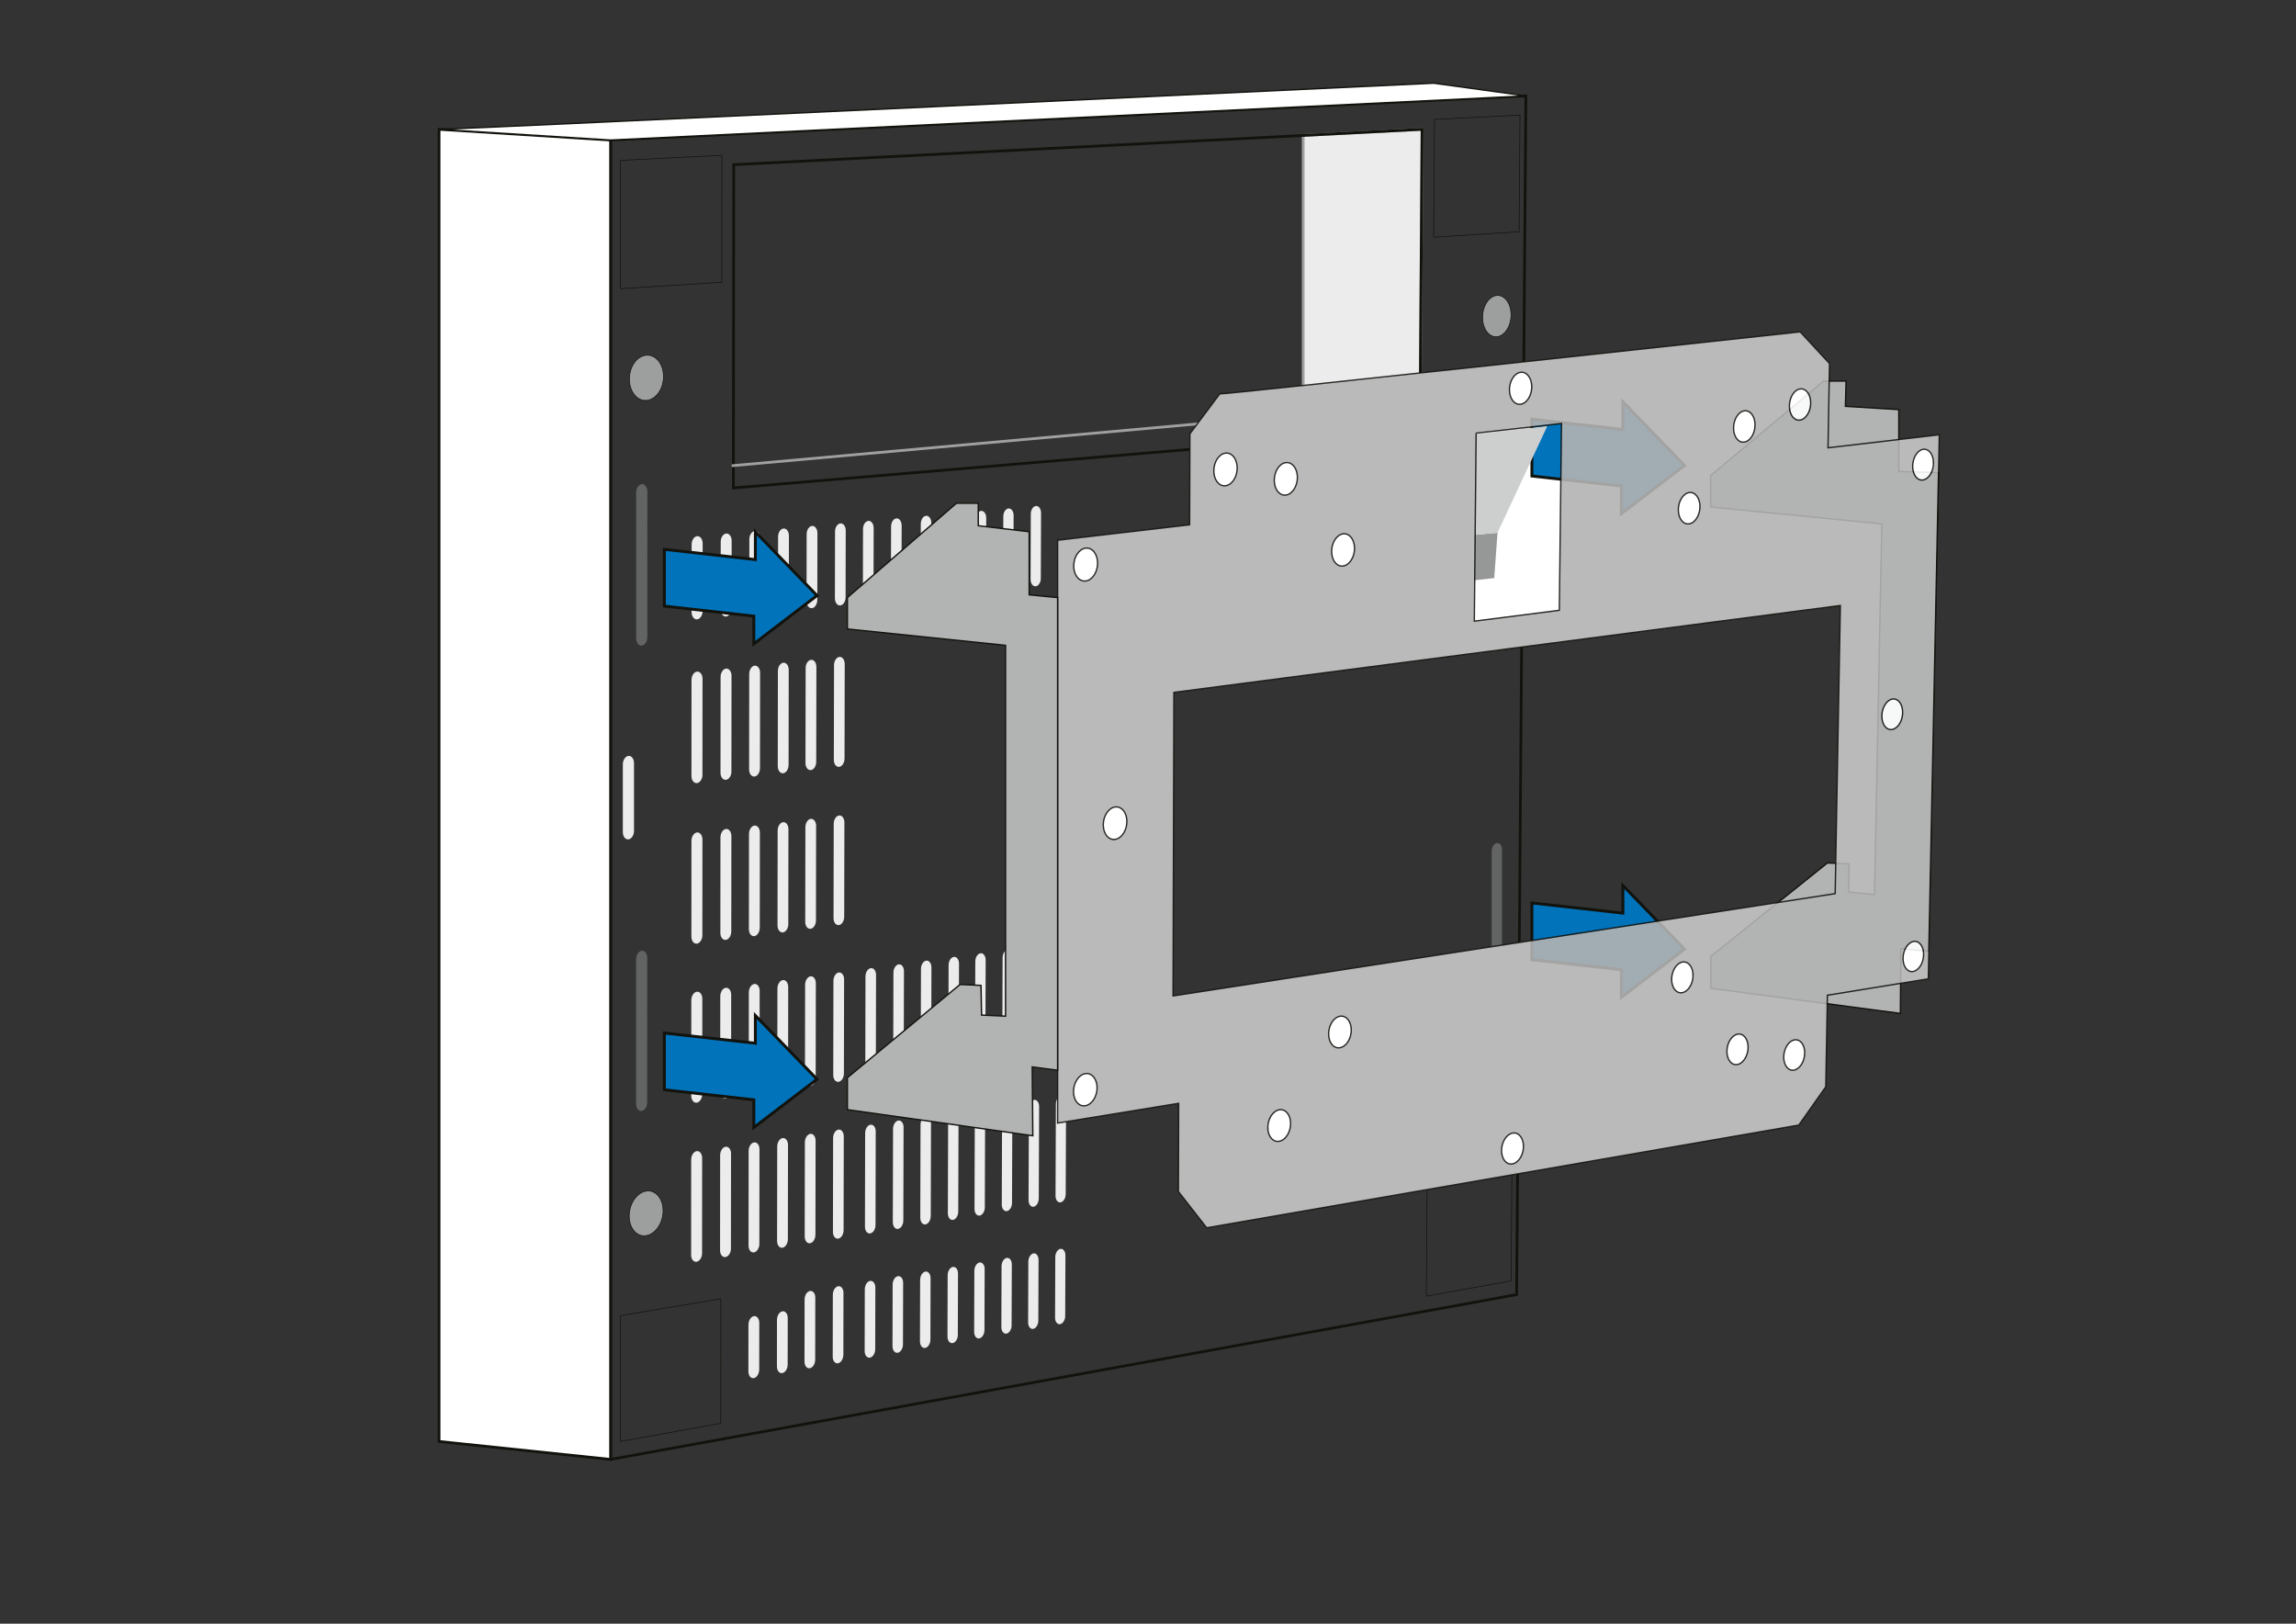 <?xml version="1.0" encoding="UTF-8"?>
<svg xmlns="http://www.w3.org/2000/svg" version="1.1" viewBox="0 0 841.89 595.28">
  <rect x="0" y="0" width="841.89" height="595.28" fill="#333333" stroke="none"/>
  <defs>
    <style>
      .st0 {
        opacity: .9;
      }

      .st1 {
        fill: #b2b3b3;
      }

      .st1, .st2 {
        stroke-width: .5px;
      }

      .st1, .st2, .st3, .st4, .st5, .st6, .st7, .st8, .st9 {
        stroke-miterlimit: 10;
      }

      .st1, .st2, .st3, .st4, .st5, .st6, .st8, .st10 {
        stroke: #12120d;
      }

      .st11 {
        fill: #626463;
      }

      .st2, .st12, .st6 {
        fill: #fff;
      }

      .st3, .st4 {
        fill-rule: evenodd;
      }

      .st3, .st5, .st7, .st8 {
        fill: none;
      }

      .st4 {
        fill: #9d9e9e;
      }

      .st4, .st5 {
        stroke-width: .25px;
      }

      .st13 {
        fill: #969898;
      }

      .st14 {
        fill: #cdcece;
      }

      .st15, .st9 {
        fill: #ececec;
      }

      .st7, .st9 {
        stroke: #9fa0a0;
      }

      .st10 {
        fill: #0073ba;
        stroke-width: 1.06px;
      }
    </style>
  </defs>
  <g id="LN-830">
    <polygon class="st9" points="520.69 157.62 477.85 151.92 477.85 49.65 521.44 47.41 520.69 157.62"></polygon>
    <g>
      <polygon class="st3" points="556.11 474.62 223.88 535.04 223.88 51.34 559.5 35.16 556.11 474.62"></polygon>
      <path class="st4" d="M243.29,138.06c0,4.57-2.8,8.48-6.25,8.74-3.46.26-6.27-3.25-6.27-7.83,0-4.58,2.81-8.5,6.28-8.74,3.46-.24,6.25,3.26,6.25,7.83Z"></path>
      <path class="st4" d="M243.15,443.86c0,4.5-2.78,8.6-6.21,9.14-3.44.55-6.23-2.67-6.23-7.18,0-4.52,2.79-8.62,6.23-9.15,3.43-.53,6.21,2.69,6.2,7.19Z"></path>
      <polygon class="st5" points="264.67 103.48 227.48 105.83 227.48 58.8 264.71 56.93 264.67 103.48"></polygon>
      <polygon class="st5" points="264.27 521.82 227.45 528.46 227.45 482.33 264.32 476.16 264.27 521.82"></polygon>
      <path class="st11" d="M237.35,233.61c0,1.58-.91,2.95-2.04,3.07h0c-1.13.11-2.04-1.08-2.04-2.66v-53.48c.01-1.59.93-2.95,2.06-3.04h0c1.13-.09,2.04,1.11,2.04,2.7l-.02,53.42Z"></path>
      <path class="st15" d="M257.63,224.03c0,1.57-.91,2.94-2.02,3.04h0c-1.11.11-2.02-1.08-2.02-2.65l.02-24.82c0-1.58.91-2.93,2.02-3.03h0c1.11-.1,2.02,1.1,2.02,2.67l-.02,24.79Z"></path>
      <path class="st15" d="M268.26,223c0,1.57-.9,2.93-2.01,3.03h0c-1.11.11-2.01-1.08-2-2.65l.02-24.75c0-1.57.9-2.93,2.01-3.02h0c1.11-.1,2.01,1.09,2,2.66l-.02,24.72Z"></path>
      <path class="st15" d="M278.73,221.99c0,1.56-.9,2.92-2,3.02h0c-1.1.11-1.99-1.07-1.99-2.64l.03-24.67c0-1.57.9-2.92,2-3.01h0c1.1-.1,1.99,1.09,1.99,2.66l-.03,24.65Z"></path>
      <path class="st15" d="M289.24,220.97c0,1.56-.89,2.91-1.99,3.02h0c-1.1.11-1.98-1.07-1.98-2.63l.04-24.6c0-1.56.89-2.91,1.99-3h0c1.1-.1,1.98,1.09,1.98,2.65l-.04,24.57Z"></path>
      <path class="st15" d="M299.68,219.96c0,1.55-.89,2.9-1.97,3.01h0c-1.09.11-1.97-1.07-1.97-2.62l.04-24.53c0-1.56.89-2.9,1.98-3h0c1.09-.1,1.97,1.09,1.97,2.64l-.04,24.5Z"></path>
      <path class="st15" d="M310.06,218.96c0,1.55-.88,2.89-1.96,3h0c-1.08.11-1.96-1.07-1.96-2.62l.05-24.46c0-1.55.88-2.89,1.97-2.99h0c1.08-.1,1.96,1.08,1.95,2.63l-.05,24.43Z"></path>
      <path class="st15" d="M320.29,217.96c0,1.54-.88,2.88-1.95,2.99h0c-1.08.11-1.95-1.06-1.94-2.61l.05-24.39c0-1.55.88-2.88,1.96-2.98h0c1.08-.1,1.95,1.08,1.94,2.63l-.05,24.36Z"></path>
      <path class="st15" d="M330.55,216.97c0,1.54-.87,2.87-1.94,2.98h0c-1.07.1-1.94-1.06-1.93-2.6l.06-24.32c0-1.54.88-2.87,1.95-2.97h0c1.07-.1,1.93,1.08,1.93,2.62l-.06,24.29Z"></path>
      <path class="st15" d="M341.43,215.92c0,1.54-.87,2.86-1.93,2.97h0c-1.06.1-1.92-1.06-1.92-2.6l.06-24.24c0-1.54.87-2.86,1.93-2.96h0c1.06-.09,1.92,1.08,1.92,2.61l-.07,24.22Z"></path>
      <path class="st15" d="M351.57,214.94c0,1.53-.86,2.86-1.92,2.96h0c-1.06.1-1.91-1.06-1.91-2.59l.07-24.17c0-1.53.87-2.86,1.92-2.95h0c1.06-.09,1.91,1.07,1.91,2.61l-.07,24.15Z"></path>
      <path class="st15" d="M361.57,213.97c0,1.53-.86,2.85-1.91,2.95h0c-1.05.1-1.9-1.05-1.9-2.58l.07-24.1c0-1.53.86-2.85,1.91-2.94h0c1.05-.09,1.9,1.07,1.89,2.6l-.08,24.08Z"></path>
      <path class="st15" d="M371.59,213c0,1.52-.86,2.84-1.9,2.94h0c-1.05.1-1.89-1.05-1.88-2.57l.08-24.03c0-1.53.86-2.84,1.9-2.93h0c1.04-.09,1.89,1.07,1.88,2.59l-.08,24.01Z"></path>
      <path class="st15" d="M381.65,212.02c0,1.52-.85,2.83-1.89,2.93h0c-1.04.1-1.88-1.05-1.87-2.57l.08-23.96c0-1.52.85-2.83,1.89-2.92h0c1.04-.09,1.88,1.06,1.87,2.58l-.09,23.94Z"></path>
      <path class="st11" d="M237.3,404.15c0,1.57-.91,2.97-2.03,3.14h0c-1.12.17-2.03-.97-2.03-2.54v-53.06c.01-1.57.92-2.97,2.05-3.12h0c1.12-.15,2.03,1.01,2.03,2.58l-.02,53Z"></path>
      <path class="st11" d="M550.78,202.6c0,1.46-.85,2.74-1.89,2.84h0c-1.04.1-1.89-1-1.89-2.47v-49.54c.01-1.47.86-2.73,1.91-2.82h0c1.04-.09,1.89,1.03,1.89,2.5l-.02,49.49Z"></path>
      <path class="st11" d="M550.73,360.58c0,1.45-.84,2.75-1.88,2.91h0c-1.04.15-1.88-.9-1.88-2.36v-49.15c.01-1.46.86-2.75,1.9-2.89h0c1.04-.14,1.88.93,1.88,2.39l-.02,49.1Z"></path>
      <path class="st15" d="M257.58,284.03c0,1.57-.9,2.94-2.02,3.07h0c-1.11.13-2.02-1.04-2.02-2.61l.02-35.22c0-1.57.91-2.94,2.02-3.05h0c1.11-.11,2.02,1.06,2.02,2.64l-.03,35.18Z"></path>
      <path class="st15" d="M268.2,282.83c0,1.56-.9,2.94-2.01,3.06h0c-1.11.13-2-1.04-2-2.61l.03-35.11c0-1.57.9-2.93,2.01-3.05h0c1.11-.11,2,1.06,2,2.63l-.04,35.07Z"></path>
      <path class="st15" d="M278.66,281.64c0,1.56-.9,2.93-1.99,3.05h0c-1.1.13-1.99-1.04-1.99-2.6l.04-35.01c0-1.56.9-2.92,2-3.04h0c1.1-.11,1.99,1.06,1.99,2.62l-.04,34.97Z"></path>
      <path class="st15" d="M289.15,280.45c0,1.56-.89,2.92-1.98,3.04h0c-1.09.12-1.98-1.04-1.98-2.59l.05-34.91c0-1.56.89-2.91,1.99-3.03h0c1.09-.11,1.98,1.06,1.98,2.62l-.05,34.87Z"></path>
      <path class="st15" d="M299.29,279.3c0,1.55-.89,2.91-1.97,3.03h0c-1.09.12-1.97-1.03-1.97-2.59l.06-34.81c0-1.56.89-2.91,1.98-3.02h0c1.09-.11,1.97,1.06,1.96,2.61l-.06,34.77Z"></path>
      <path class="st15" d="M309.66,278.12c0,1.55-.88,2.9-1.96,3.02h0c-1.08.12-1.96-1.03-1.95-2.58l.07-34.71c0-1.55.88-2.9,1.97-3.01h0c1.08-.11,1.96,1.05,1.95,2.6l-.07,34.67Z"></path>
      <path class="st15" d="M257.54,342.86c0,1.57-.9,2.95-2.01,3.1h0c-1.11.15-2.01-1.01-2.01-2.57l.02-35.12c0-1.57.91-2.95,2.02-3.08h0c1.11-.13,2.01,1.03,2.01,2.6l-.03,35.08Z"></path>
      <path class="st15" d="M268.14,341.49c0,1.56-.9,2.94-2,3.09h0c-1.1.15-2-1-2-2.57l.03-35.02c0-1.56.9-2.94,2.01-3.07h0c1.11-.13,2,1.03,2,2.59l-.04,34.98Z"></path>
      <path class="st15" d="M278.58,340.13c0,1.56-.89,2.93-1.99,3.08h0c-1.1.14-1.99-1-1.99-2.56l.04-34.92c0-1.56.9-2.93,2-3.06h0c1.1-.13,1.99,1.03,1.99,2.58l-.04,34.88Z"></path>
      <path class="st15" d="M289.06,338.77c0,1.55-.89,2.92-1.98,3.07h0c-1.09.14-1.98-1-1.98-2.55l.05-34.81c0-1.56.89-2.92,1.98-3.05h0c1.09-.13,1.98,1.02,1.97,2.58l-.05,34.77Z"></path>
      <path class="st15" d="M299.19,337.45c0,1.55-.88,2.92-1.97,3.06h0c-1.09.14-1.97-1-1.96-2.55l.06-34.71c0-1.55.89-2.91,1.97-3.04h0c1.09-.13,1.96,1.02,1.96,2.57l-.06,34.68Z"></path>
      <path class="st15" d="M309.55,336.1c0,1.54-.88,2.91-1.96,3.05h0c-1.08.14-1.95-1-1.95-2.54l.07-34.61c0-1.55.88-2.91,1.96-3.03h0c1.08-.13,1.95,1.02,1.95,2.56l-.07,34.58Z"></path>
      <path class="st15" d="M257.49,401.14c0,1.56-.9,2.96-2.01,3.12h0c-1.11.16-2.01-.97-2.01-2.53l.02-35.03c0-1.57.9-2.95,2.02-3.11h0c1.11-.15,2.01.99,2.01,2.56l-.03,34.99Z"></path>
      <path class="st15" d="M268.08,399.59c0,1.56-.9,2.95-2,3.11h0c-1.1.16-2-.97-2-2.53l.03-34.92c0-1.56.9-2.95,2-3.1h0c1.1-.15,2,.99,2,2.55l-.04,34.88Z"></path>
      <path class="st15" d="M278.51,398.07c0,1.55-.89,2.94-1.99,3.1h0c-1.1.16-1.99-.97-1.98-2.52l.04-34.82c0-1.56.9-2.94,1.99-3.09h0c1.1-.15,1.99.99,1.98,2.54l-.04,34.78Z"></path>
      <path class="st15" d="M288.97,396.54c0,1.55-.89,2.93-1.98,3.09h0c-1.09.16-1.97-.96-1.97-2.51l.05-34.72c0-1.55.89-2.93,1.98-3.08h0c1.09-.15,1.97.99,1.97,2.54l-.05,34.68Z"></path>
      <path class="st15" d="M299.09,395.06c0,1.54-.88,2.92-1.97,3.08h0c-1.09.16-1.96-.96-1.96-2.51l.06-34.62c0-1.55.89-2.92,1.97-3.07h0c1.08-.15,1.96.99,1.96,2.53l-.06,34.59Z"></path>
      <path class="st15" d="M309.44,393.54c0,1.54-.88,2.91-1.96,3.07h0c-1.08.16-1.95-.96-1.95-2.5l.07-34.52c0-1.54.88-2.91,1.96-3.06h0c1.08-.15,1.95.98,1.95,2.53l-.07,34.48Z"></path>
      <path class="st15" d="M321.15,391.83c0,1.53-.87,2.9-1.94,3.06h0c-1.07.16-1.94-.96-1.93-2.49l.07-34.41c0-1.54.88-2.9,1.95-3.05h0c1.07-.15,1.94.98,1.93,2.52l-.08,34.37Z"></path>
      <path class="st15" d="M331.37,390.34c0,1.53-.87,2.89-1.93,3.05h0c-1.07.16-1.93-.96-1.92-2.49l.08-34.31c0-1.53.87-2.89,1.94-3.04h0c1.06-.14,1.93.98,1.92,2.51l-.09,34.27Z"></path>
      <path class="st15" d="M341.44,388.86c0,1.52-.87,2.89-1.92,3.04h0c-1.06.16-1.92-.96-1.91-2.48l.09-34.21c0-1.53.87-2.88,1.93-3.03h0c1.06-.14,1.91.98,1.91,2.5l-.09,34.18Z"></path>
      <path class="st15" d="M351.54,387.39c0,1.52-.86,2.88-1.91,3.03h0c-1.05.16-1.9-.95-1.9-2.47l.1-34.12c0-1.52.86-2.88,1.92-3.02h0c1.05-.14,1.9.97,1.9,2.5l-.1,34.08Z"></path>
      <path class="st15" d="M361.3,385.96c0,1.51-.86,2.87-1.9,3.02h0c-1.05.15-1.89-.95-1.89-2.47l.11-34.02c0-1.52.86-2.87,1.91-3.01h0c1.05-.14,1.89.97,1.89,2.49l-.11,33.98Z"></path>
      <path class="st15" d="M371.29,384.5c0,1.51-.85,2.86-1.89,3.01h0c-1.04.15-1.88-.95-1.88-2.46l.11-33.92c0-1.52.85-2.86,1.9-3h0c1.04-.14,1.88.97,1.88,2.48l-.12,33.89Z"></path>
      <path class="st15" d="M381.1,383.06c0,1.51-.85,2.85-1.88,3h0c-1.04.15-1.87-.95-1.87-2.46l.12-33.83c0-1.51.85-2.85,1.89-2.99h0c1.03-.14,1.87.97,1.86,2.48l-.12,33.79Z"></path>
      <path class="st15" d="M390.98,381.62c0,1.5-.85,2.84-1.87,3h0c-1.03.15-1.86-.95-1.85-2.45l.06-15.17c0-1.5.85-2.84,1.88-2.99h0c1.03-.15,1.86.96,1.85,2.46l-.06,15.16Z"></path>
      <path class="st15" d="M257.44,459.44c0,1.56-.9,2.96-2.01,3.14h0c-1.11.18-2.01-.93-2.01-2.49l.02-34.93c0-1.56.9-2.96,2.01-3.13h0c1.11-.17,2.01.96,2.01,2.52l-.03,34.89Z"></path>
      <path class="st15" d="M268.02,457.73c0,1.55-.9,2.96-2,3.13h0c-1.1.18-2-.93-1.99-2.49l.03-34.83c0-1.56.9-2.95,2-3.12h0c1.1-.17,2,.96,1.99,2.51l-.04,34.79Z"></path>
      <path class="st15" d="M278.44,456.03c0,1.55-.89,2.95-1.99,3.12h0c-1.1.18-1.98-.93-1.98-2.48l.04-34.73c0-1.55.89-2.94,1.99-3.11h0c1.1-.17,1.98.95,1.98,2.5l-.04,34.69Z"></path>
      <path class="st15" d="M288.89,454.33c0,1.54-.89,2.94-1.98,3.11h0c-1.09.18-1.97-.93-1.97-2.47l.05-34.63c0-1.55.89-2.93,1.98-3.1h0c1.09-.16,1.97.95,1.97,2.5l-.05,34.59Z"></path>
      <path class="st15" d="M298.99,452.69c0,1.54-.88,2.93-1.96,3.1h0c-1.08.18-1.96-.93-1.96-2.47l.06-34.53c0-1.54.88-2.93,1.97-3.09h0c1.08-.16,1.96.95,1.96,2.49l-.06,34.49Z"></path>
      <path class="st15" d="M309.32,451.01c0,1.53-.88,2.92-1.95,3.09h0c-1.08.18-1.95-.93-1.95-2.46l.06-34.43c0-1.54.88-2.92,1.96-3.08h0c1.08-.16,1.95.95,1.95,2.49l-.07,34.39Z"></path>
      <path class="st15" d="M321.03,449.11c0,1.53-.87,2.91-1.94,3.08h0c-1.07.17-1.94-.92-1.93-2.46l.07-34.32c0-1.53.87-2.91,1.95-3.07h0c1.07-.16,1.93.95,1.93,2.48l-.08,34.28Z"></path>
      <path class="st15" d="M331.23,447.46c0,1.52-.87,2.9-1.93,3.07h0c-1.06.17-1.92-.92-1.92-2.45l.08-34.22c0-1.53.87-2.9,1.94-3.06h0c1.06-.16,1.92.94,1.92,2.47l-.09,34.18Z"></path>
      <path class="st15" d="M341.28,445.82c0,1.52-.86,2.89-1.92,3.07h0c-1.06.17-1.91-.92-1.91-2.44l.09-34.12c0-1.52.87-2.89,1.93-3.05h0c1.06-.16,1.91.94,1.91,2.46l-.09,34.09Z"></path>
      <path class="st15" d="M351.37,444.18c0,1.51-.86,2.88-1.91,3.06h0c-1.05.17-1.9-.92-1.9-2.44l.1-34.03c0-1.52.86-2.88,1.91-3.04h0c1.05-.16,1.9.94,1.9,2.46l-.1,33.99Z"></path>
      <path class="st15" d="M361.12,442.6c0,1.51-.86,2.88-1.9,3.05h0c-1.05.17-1.89-.92-1.89-2.43l.11-33.93c0-1.52.86-2.87,1.9-3.03h0c1.04-.16,1.89.94,1.88,2.45l-.11,33.9Z"></path>
      <path class="st15" d="M371.09,440.98c0,1.51-.85,2.87-1.89,3.04h0c-1.04.17-1.88-.92-1.87-2.43l.11-33.84c0-1.51.85-2.86,1.89-3.02h0c1.04-.16,1.88.94,1.87,2.45l-.12,33.8Z"></path>
      <path class="st15" d="M380.89,439.38c0,1.5-.85,2.86-1.88,3.03h0c-1.03.17-1.87-.91-1.86-2.42l.12-33.74c0-1.51.85-2.86,1.89-3.01h0c1.03-.16,1.87.93,1.86,2.44l-.12,33.71Z"></path>
      <path class="st15" d="M390.76,437.78c0,1.5-.84,2.85-1.87,3.02h0c-1.03.17-1.86-.91-1.85-2.41l.13-33.65c0-1.5.85-2.85,1.88-3h0c1.03-.16,1.86.93,1.85,2.43l-.13,33.61Z"></path>
      <path class="st15" d="M278.38,502.1c0,1.54-.89,2.95-1.98,3.14h0c-1.09.19-1.98-.9-1.98-2.45l.02-17.13c0-1.55.89-2.95,1.99-3.14h0c1.09-.19,1.98.92,1.98,2.46l-.02,17.11Z"></path>
      <path class="st15" d="M288.82,500.27c0,1.54-.89,2.94-1.97,3.13h0c-1.09.19-1.97-.9-1.97-2.44l.02-17.08c0-1.54.89-2.94,1.98-3.13h0c1.09-.18,1.97.92,1.97,2.45l-.03,17.06Z"></path>
      <path class="st15" d="M298.91,498.5c0,1.53-.88,2.93-1.96,3.12h0c-1.08.19-1.96-.9-1.96-2.44l.04-22.77c0-1.54.88-2.93,1.97-3.12h0c1.08-.18,1.96.92,1.95,2.45l-.04,22.74Z"></path>
      <path class="st15" d="M309.23,496.69c0,1.53-.88,2.92-1.95,3.11h0c-1.08.19-1.95-.9-1.94-2.43l.04-22.7c0-1.53.88-2.93,1.96-3.11h0c1.08-.18,1.95.92,1.94,2.45l-.04,22.68Z"></path>
      <path class="st15" d="M320.92,494.64c0,1.52-.87,2.91-1.94,3.1h0c-1.07.19-1.93-.9-1.93-2.42l.05-22.63c0-1.53.87-2.92,1.94-3.09h0c1.07-.18,1.93.91,1.93,2.44l-.05,22.6Z"></path>
      <path class="st15" d="M331.11,492.85c0,1.52-.87,2.91-1.93,3.09h0c-1.06.19-1.92-.89-1.92-2.42l.05-22.56c0-1.53.87-2.91,1.93-3.09h0c1.06-.18,1.92.91,1.92,2.43l-.06,22.54Z"></path>
      <path class="st15" d="M341.16,491.09c0,1.52-.86,2.9-1.92,3.08h0c-1.06.19-1.91-.89-1.91-2.41l.06-22.5c0-1.52.86-2.9,1.92-3.08h0c1.06-.18,1.91.91,1.91,2.43l-.06,22.48Z"></path>
      <path class="st15" d="M351.23,489.33c0,1.51-.86,2.89-1.91,3.07h0c-1.05.19-1.9-.89-1.9-2.41l.06-22.44c0-1.52.86-2.89,1.91-3.07h0c1.05-.18,1.9.91,1.89,2.42l-.07,22.41Z"></path>
      <path class="st15" d="M360.98,487.62c0,1.51-.86,2.88-1.9,3.06h0c-1.04.18-1.89-.89-1.88-2.4l.07-22.37c0-1.51.86-2.88,1.9-3.06h0c1.04-.18,1.89.91,1.88,2.42l-.07,22.35Z"></path>
      <path class="st15" d="M370.94,485.87c0,1.5-.85,2.87-1.89,3.05h0c-1.04.18-1.88-.89-1.87-2.39l.07-22.31c0-1.51.85-2.87,1.89-3.05h0c1.04-.17,1.88.9,1.87,2.41l-.08,22.29Z"></path>
      <path class="st15" d="M380.73,484.15c0,1.5-.85,2.86-1.88,3.04h0c-1.03.18-1.87-.89-1.86-2.39l.08-22.25c0-1.5.85-2.86,1.88-3.04h0c1.03-.17,1.87.9,1.86,2.41l-.08,22.23Z"></path>
      <path class="st15" d="M390.59,482.42c0,1.5-.84,2.86-1.87,3.04h0c-1.03.18-1.86-.89-1.85-2.38l.08-22.19c0-1.5.84-2.86,1.87-3.03h0c1.03-.17,1.85.9,1.85,2.4l-.09,22.16Z"></path>
      <path class="st4" d="M543.62,116.27c-.03,4.19,2.29,7.41,5.18,7.19,2.88-.22,5.24-3.77,5.27-7.95.03-4.18-2.28-7.4-5.16-7.19-2.89.2-5.26,3.76-5.29,7.95Z"></path>
      <polygon class="st5" points="525.7 86.95 557.03 84.96 557.35 42.2 525.99 43.78 525.7 86.95"></polygon>
      <polygon class="st5" points="523 475.19 554.08 469.59 554.4 427.58 523.29 432.79 523 475.19"></polygon>
      <path class="st15" d="M228.39,305.11c0,1.58.92,2.75,2.04,2.62h0c1.13-.13,2.04-1.52,2.04-3.1v-24.87c0-1.58-.91-2.76-2.04-2.63h0c-1.13.13-2.05,1.51-2.05,3.09v24.9Z"></path>
      <polygon class="st8" points="520.69 157.62 268.92 178.89 269.05 60.37 521.44 47.41 520.69 157.62"></polygon>
    </g>
    <polygon class="st6" points="223.88 51.34 161 47.41 161 528.46 223.88 535.04 223.88 51.34"></polygon>
    <path class="st2" d="M161,47.41c2.99.19,364.7-16.91,364.7-16.91l33.8,4.66-335.62,16.18-62.88-3.93Z"></path>
    <line class="st7" x1="477.85" y1="151.92" x2="268.28" y2="170.75"></line>
  </g>
  <g id="Wall_Mount_BG">
    <path class="st12" d="M670.29,164.17l.54-30.88-10.75-11.62s-211.91,23.08-212.84,22.75l-10.93,14.63-.1,33.35-48.4,5.67v213.66l44.38-7.24-.09,32.36,10.36,13.28,217.11-37.66,9.89-14.03.6-33.56,37-6.03,4.03-199.45-40.79,4.77ZM672.92,327.62l-242.79,37.51.3-111.3,244.39-31.85-1.9,105.63Z"></path>
  </g>
  <g id="Wall_Mount">
    <g>
      <polygon class="st10" points="595.07 324.62 595.07 334.77 561.71 331.03 561.71 351.84 594.51 355.51 594.51 365.66 617.69 347.96 595.07 324.62"></polygon>
      <polygon class="st10" points="595.07 147.3 595.07 157.45 561.71 153.71 561.71 174.52 594.51 178.2 594.51 188.35 617.69 170.65 595.07 147.3"></polygon>
    </g>
    <g>
      <polygon class="st13" points="549.11 195.32 547.9 211.93 540.41 212.76 540.57 196.08 549.11 195.32"></polygon>
      <polygon class="st14" points="567.36 156.21 549.11 195.32 540.57 196.08 540.93 159.18 567.36 156.21"></polygon>
      <polygon class="st1" points="710.8 173.28 696.26 172.83 696.25 150.16 676.67 148.97 676.92 139.7 668.64 139.71 627.25 174.36 627.25 185.88 690.03 192.08 687.34 327.99 677.85 326.99 678.02 316.7 670.08 316.37 627.31 350.61 627.31 362.34 696.83 371.54 697.01 347.85 707.12 348.74 710.8 173.28"></polygon>
      <g class="st0">
        <path class="st1" d="M670.29,164.17l.54-30.88-10.75-11.62s-211.91,23.08-212.84,22.75l-10.93,14.63-.1,33.35-48.4,5.67v213.66l44.38-7.24-.09,32.36,10.36,13.28,217.11-37.66,9.89-14.03.6-33.56,37-6.03,4.03-199.45-40.79,4.77ZM557.63,136.48c2.26-.24,4.06,2.18,4.03,5.42-.04,3.23-1.89,6.06-4.15,6.31-2.26.25-4.07-2.17-4.04-5.41.03-3.24,1.9-6.07,4.16-6.31ZM541.26,158.79l31.3-3.52-.79,68.48-31.17,3.98.66-68.95ZM492.52,195.71c2.32-.28,4.18,2.14,4.16,5.4-.02,3.26-1.92,6.13-4.24,6.41-2.32.28-4.19-2.13-4.16-5.4.02-3.27,1.92-6.14,4.24-6.41ZM471.52,169.6c2.34-.27,4.23,2.19,4.21,5.47-.02,3.28-1.93,6.17-4.27,6.44-2.35.27-4.24-2.18-4.22-5.47.02-3.29,1.93-6.18,4.28-6.44ZM449.39,166.12c2.37-.26,4.28,2.2,4.26,5.5-.01,3.3-1.94,6.2-4.31,6.47-2.37.27-4.28-2.19-4.27-5.5.01-3.31,1.95-6.21,4.32-6.47ZM397.96,405.38c-2.39.39-4.33-1.93-4.33-5.19,0-3.25,1.94-6.2,4.33-6.58,2.39-.38,4.32,1.94,4.32,5.19,0,3.25-1.94,6.19-4.33,6.58ZM398.09,213c-2.42.29-4.38-2.17-4.38-5.5,0-3.33,1.97-6.27,4.39-6.55,2.42-.28,4.37,2.18,4.37,5.51,0,3.32-1.96,6.26-4.38,6.55ZM408.87,307.73c-2.39.34-4.33-2.05-4.33-5.33,0-3.29,1.95-6.22,4.34-6.55,2.39-.33,4.33,2.06,4.32,5.34,0,3.28-1.95,6.21-4.34,6.55ZM491.29,384.12c-2.29.37-4.14-1.92-4.12-5.11.02-3.2,1.9-6.08,4.2-6.44,2.29-.36,4.13,1.93,4.11,5.12-.02,3.19-1.89,6.07-4.19,6.43ZM672.92,327.62l-242.79,37.51.3-111.3,244.39-31.85-1.9,105.63Z"></path>
        <path class="st2" d="M558.63,420.37c-.03,3.12-1.86,5.96-4.08,6.35-2.22.38-4-1.84-3.97-4.97s1.86-5.97,4.09-6.35c2.22-.38,3.99,1.85,3.96,4.97Z"></path>
        <path class="st2" d="M623.34,185.84c-.05,3.17-1.86,5.95-4.05,6.22-2.19.27-3.93-2.09-3.89-5.26.04-3.18,1.86-5.96,4.06-6.23,2.19-.26,3.93,2.1,3.88,5.27Z"></path>
        <path class="st2" d="M643.53,155.9c-.05,3.17-1.85,5.94-4.03,6.19-2.18.25-3.9-2.12-3.85-5.29.05-3.17,1.86-5.95,4.03-6.19,2.18-.25,3.9,2.12,3.85,5.29Z"></path>
        <path class="st2" d="M663.94,147.86c-.05,3.16-1.84,5.91-4,6.16-2.16.25-3.87-2.11-3.81-5.28.05-3.16,1.85-5.92,4.01-6.16,2.15-.24,3.86,2.12,3.8,5.28Z"></path>
        <path class="st2" d="M620.8,357.7c.04-3.11-1.68-5.34-3.84-5-2.17.34-3.97,3.14-4.01,6.25-.04,3.11,1.68,5.34,3.85,4.99,2.17-.35,3.96-3.14,4.01-6.25Z"></path>
        <path class="st2" d="M640.99,384.06c.05-3.08-1.65-5.29-3.79-4.94-2.15.36-3.93,3.14-3.98,6.23-.05,3.08,1.65,5.29,3.8,4.93,2.14-.36,3.92-3.14,3.97-6.22Z"></path>
        <path class="st2" d="M661.75,386.14c.05-3.06-1.62-5.26-3.75-4.9-2.12.35-3.89,3.13-3.95,6.19-.05,3.07,1.63,5.26,3.75,4.9,2.12-.36,3.89-3.13,3.94-6.19Z"></path>
        <path class="st2" d="M708.97,169.89c-.06,3.11-1.82,5.84-3.93,6.1-2.11.25-3.77-2.07-3.71-5.18.06-3.12,1.82-5.85,3.93-6.1,2.11-.25,3.76,2.07,3.7,5.19Z"></path>
        <path class="st2" d="M705.35,350.05c-.06,3.04-1.8,5.78-3.88,6.12-2.09.34-3.73-1.86-3.67-4.9.06-3.05,1.8-5.79,3.89-6.13,2.09-.33,3.72,1.87,3.67,4.91Z"></path>
        <path class="st2" d="M697.66,261.33c-.06,3.08-1.81,5.83-3.92,6.12-2.11.3-3.77-1.96-3.71-5.05.06-3.09,1.82-5.83,3.93-6.13,2.11-.29,3.76,1.97,3.7,5.06Z"></path>
        <path class="st2" d="M464.87,413.34c.02-3.2,1.91-6.1,4.22-6.48,2.31-.38,4.17,1.9,4.15,5.09-.02,3.19-1.9,6.09-4.21,6.47-2.31.39-4.18-1.89-4.16-5.08Z"></path>
      </g>
      <polygon class="st1" points="387.8 219.08 377.37 218.08 377.37 194.93 358.71 192.75 358.71 184.49 350.71 184.49 310.71 219.08 310.71 230.59 368.71 236.59 368.71 372.54 359.92 372.15 359.71 361.26 352.04 360.92 310.71 395.1 310.71 406.82 378.71 416.38 378.5 391.15 387.8 392.37 387.8 219.08"></polygon>
    </g>
    <polygon class="st10" points="276.97 194.99 276.97 205.15 243.61 201.4 243.61 222.21 276.41 225.89 276.41 236.04 299.59 218.34 276.97 194.99"></polygon>
    <polygon class="st10" points="276.97 372.31 276.97 382.46 243.61 378.72 243.61 399.53 276.41 403.21 276.41 413.36 299.59 395.66 276.97 372.31"></polygon>
  </g>
</svg>
